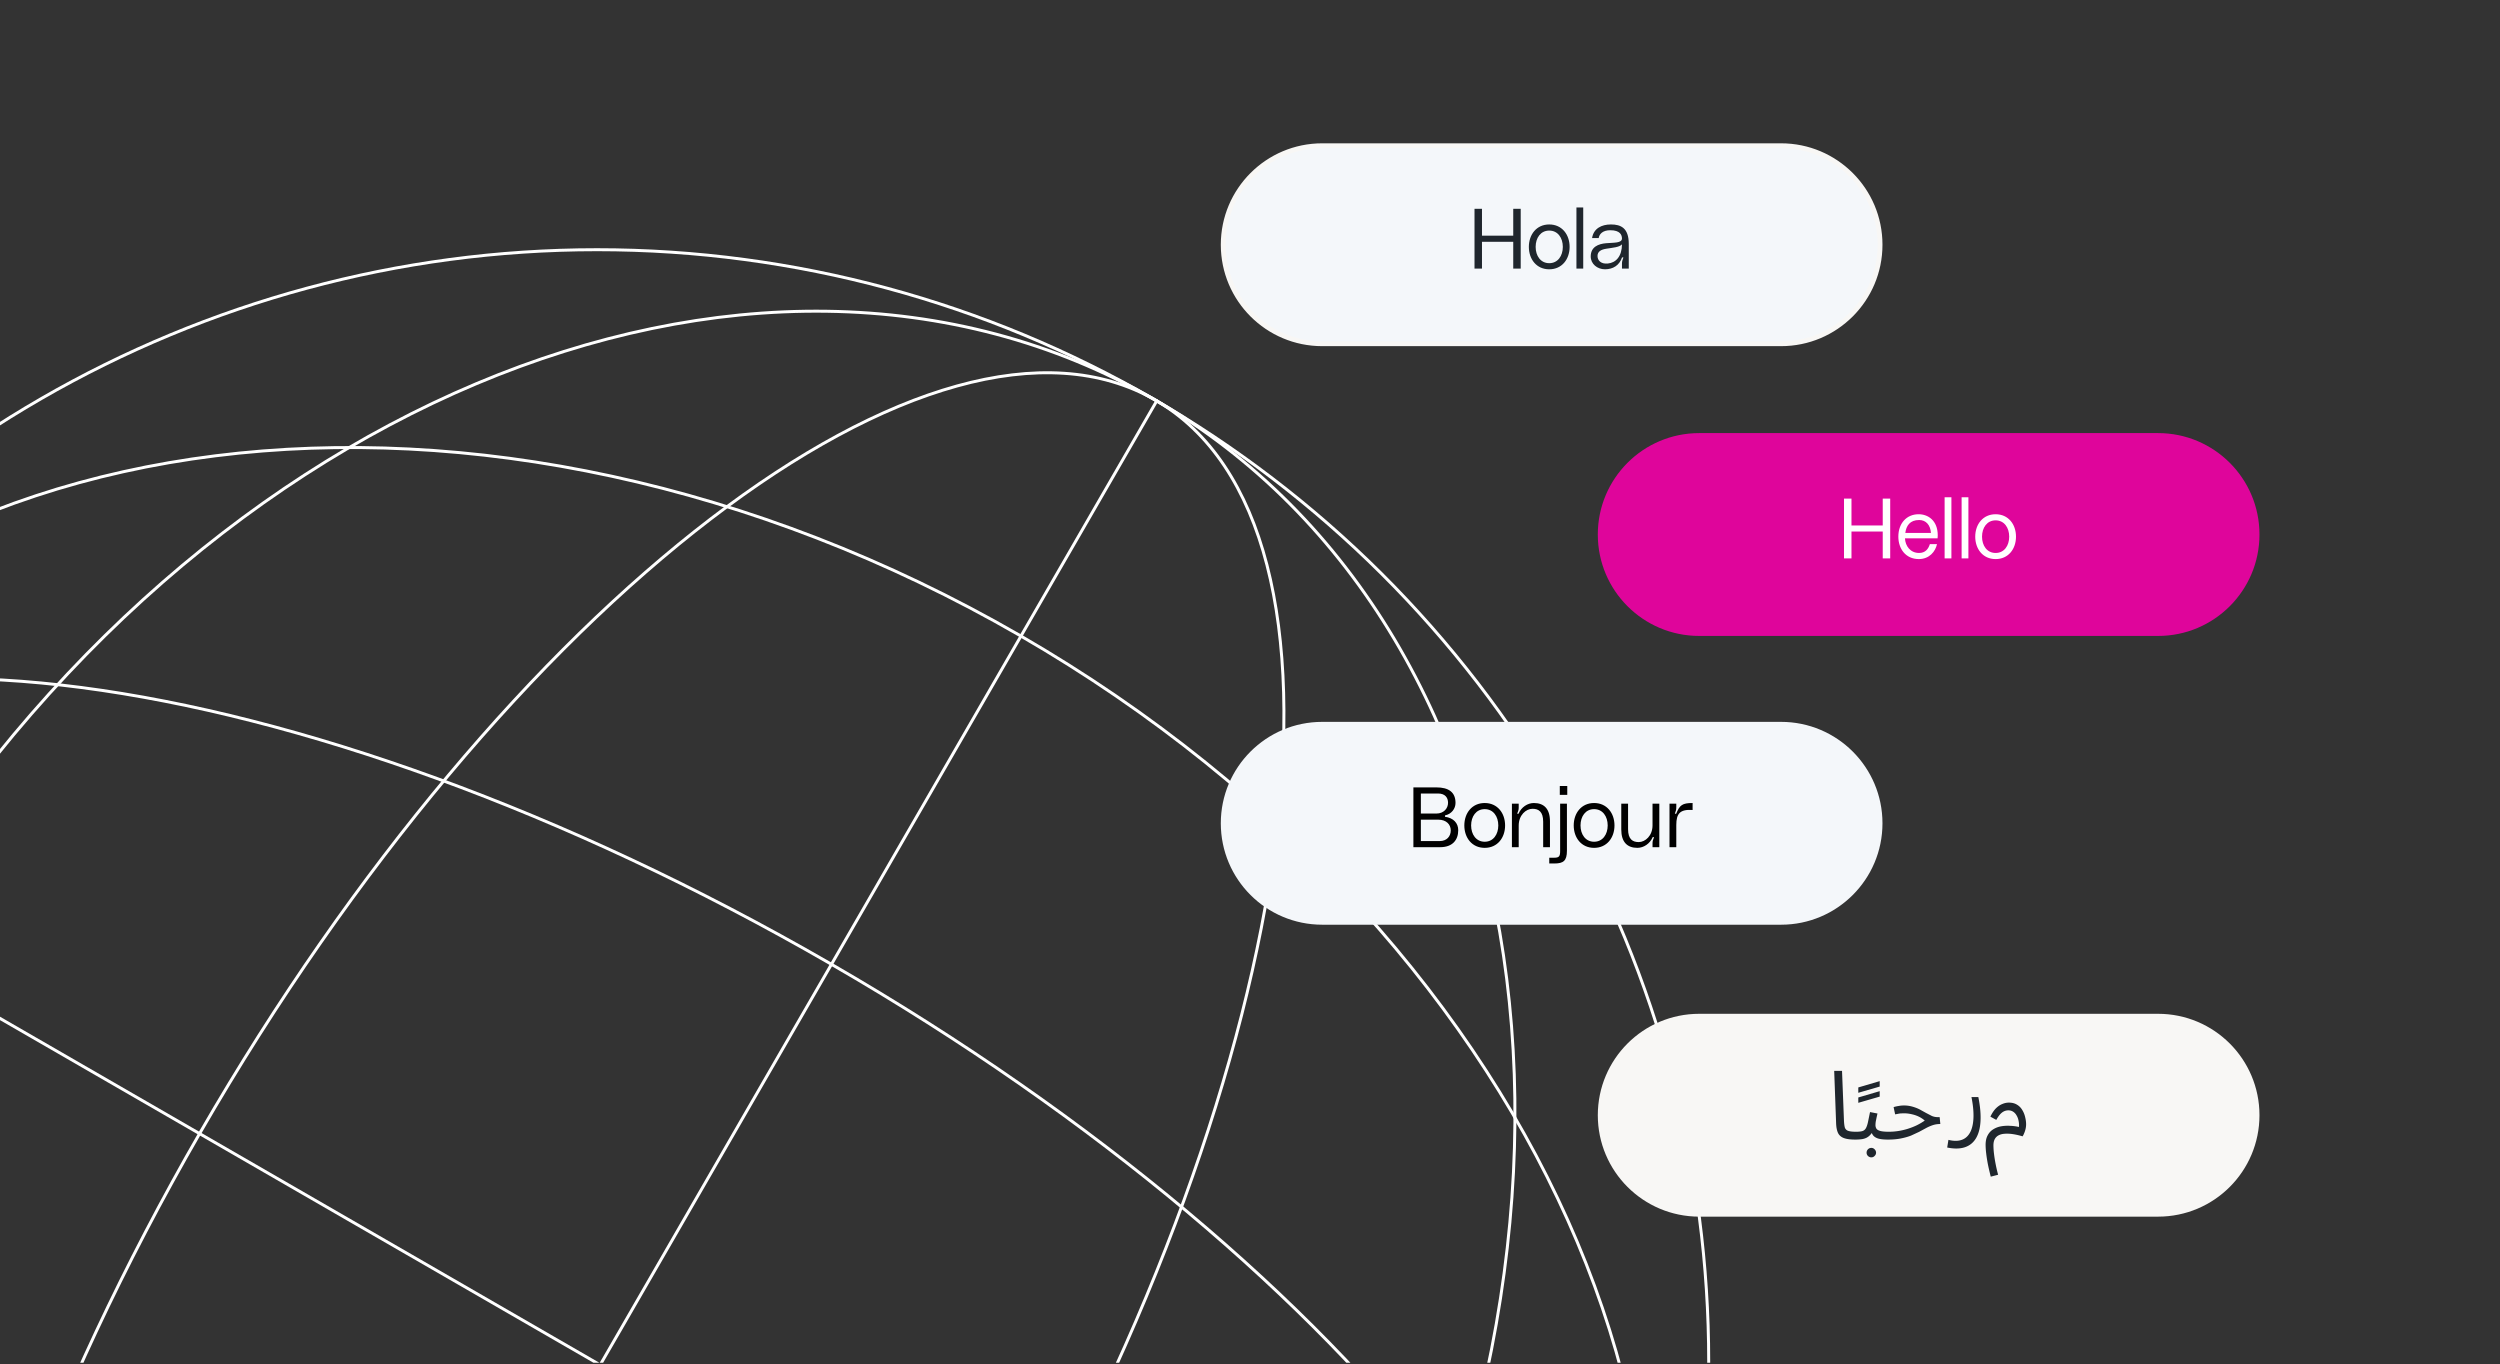 <?xml version="1.0" encoding="utf-8"?>
<svg xmlns="http://www.w3.org/2000/svg" xmlns:v="https://vecta.io/nano" width="471" height="257" fill="none">
  <rect width="100%" height="100%" fill="#333333" stroke="none"/>
  <g clip-path="url(#B)">
    <g stroke="#fff">
      <g stroke-width=".562">
        <circle cx="112.482" cy="256.481" r="209.438" transform="rotate(210 112.482 256.481)"/>
        <path d="M8.006 438c-37.892-21.877-60.507-61.971-66.416-109.144s4.894-101.406 33.822-151.511S45.908 90.767 89.715 72.298s89.837-18.931 127.729 2.946 60.506 61.971 66.415 109.143-4.894 101.406-33.822 151.512-70.495 86.577-114.302 105.046S45.898 459.877 8.006 438z"/>
        <path d="M-68.55 152.288C-46.673 114.396-6.578 91.78 40.594 85.872S142 90.766 192.106 119.694s86.577 70.495 105.046 114.302 18.931 89.837-2.946 127.729-61.971 60.507-109.143 66.415-101.406-4.894-151.512-33.822-86.577-70.495-105.047-114.302-18.931-89.836 2.945-127.728z"/>
        <path d="M8.25 438.141c-10.336-5.968-17.295-16.705-21.006-31.061s-4.168-32.313-1.511-52.667c5.312-40.708 23.064-90.955 52.007-141.084s63.582-90.627 96.179-115.581c16.3-12.477 32.078-21.06 46.367-25.025s27.067-3.306 37.402 2.661 17.295 16.705 21.006 31.061 4.167 32.312 1.511 52.667c-5.312 40.707-23.064 90.955-52.006 141.084s-63.582 90.626-96.18 115.581c-16.299 12.477-32.076 21.06-46.366 25.025s-27.066 3.306-37.402-2.661z"/>
        <path d="M-68.409 152.044c5.967-10.336 16.704-17.295 31.061-21.006s32.313-4.167 52.667-1.511c40.708 5.312 90.955 23.064 141.084 52.006s90.627 63.582 115.581 96.179c12.477 16.3 21.06 32.078 25.025 46.367s3.306 27.067-2.661 37.402-16.705 17.295-31.061 21.006-32.312 4.167-52.667 1.511c-40.707-5.313-90.955-23.064-141.084-52.006s-90.626-63.582-115.58-96.18c-12.477-16.299-21.06-32.076-25.025-46.366s-3.306-27.067 2.661-37.402z"/>
        <path d="M218.072 75.282L8.353 438.525"/>
        <path d="M294.446 361.867L-68.797 152.148"/>
      </g>
    </g>
    <use href="#C" fill="url(#A)"/>
    <use href="#C" stroke="#f8f7f5" stroke-width=".91"/>
    <path d="M285.094 44.4v-5.056h1.408v11.264h-1.408v-5.056h-5.888v5.056h-1.408V39.344h1.408V44.4h5.888zm6.782-2.112c2.4 0 3.84 1.904 3.84 4.224s-1.44 4.224-3.84 4.224-3.84-1.904-3.84-4.224 1.44-4.224 3.84-4.224zm0 7.296c1.616 0 2.56-1.376 2.56-3.072s-.944-3.072-2.56-3.072-2.56 1.376-2.56 3.072.944 3.072 2.56 3.072zm5.125 1.024v-11.52h1.28v11.52h-1.28zm2.691-2.288c0-1.808 1.44-2.368 2.88-2.496 1.504-.128 3.024 0 3.008-.912-.016-.64-.336-1.536-2.208-1.536-1.44 0-2.064.736-2.176 1.472h-1.248c.288-1.808 1.792-2.56 3.552-2.56 1.84 0 3.36.64 3.36 3.648v4.672h-1.28v-.912c0-.416.064-.64.272-1.2h-.256c-.496 1.488-1.696 2.24-3.216 2.24-1.456 0-2.688-1.008-2.688-2.416zm5.888-2.288c-.48.56-1.728.624-2.976.832-.992.16-1.632.528-1.632 1.376 0 .784.608 1.536 1.936 1.408 1.536-.144 2.656-1.344 2.672-3.616z" fill="#1f262d"/>
    <use href="#D" fill="#df059b"/>
    <path d="M354.707 98.995v-5.056h1.408v11.264h-1.408v-5.056h-5.888v5.056h-1.408V93.939h1.408v5.056h5.888zm10.366 1.872c0 .224-.016.416-.032.56h-6.144c.064 1.44 1.024 2.752 2.656 2.752 1.168 0 1.744-.736 2.032-1.664h1.344c-.288 1.36-1.408 2.816-3.424 2.816-2.496 0-3.856-1.968-3.856-4.224 0-2.512 1.552-4.224 3.824-4.224 1.76 0 3.6 1.168 3.6 3.984zm-3.504-2.896c-1.744 0-2.432 1.088-2.608 2.432h4.832c-.112-1.504-.944-2.432-2.224-2.432zm4.796 7.232v-11.52h1.28v11.52h-1.28zm3.203 0v-11.52h1.28v11.52h-1.28zm6.406-8.32c2.4 0 3.84 1.904 3.84 4.224s-1.44 4.224-3.84 4.224-3.84-1.904-3.84-4.224 1.44-4.224 3.84-4.224zm0 7.296c1.616 0 2.56-1.376 2.56-3.072s-.944-3.072-2.56-3.072-2.56 1.376-2.56 3.072.944 3.072 2.56 3.072z" fill="#fff"/>
    <use href="#E" fill="#f8f7f5"/>
    <path d="M349.504 214.698c-.96 0-1.698-.108-2.214-.324-.504-.216-.852-.552-1.044-1.008s-.3-1.044-.324-1.764l-.36-9.846h1.476l.36 9.27c.024.588.078 1.044.162 1.368a.97.97 0 0 0 .612.648c.324.12.828.18 1.512.18.252 0 .432.072.54.216.12.132.18.294.18.486s-.084.372-.252.54c-.168.156-.384.234-.648.234zm.598-8.816v-1.008l4.032-1.188v1.026l-4.032 1.17zm0 1.89v-1.008l4.032-1.188v1.026l-4.032 1.17zm-.597 6.926l.18-1.476c.504 0 .9-.042 1.188-.126a1.13 1.13 0 0 0 .648-.522c.156-.264.288-.642.396-1.134l.396-1.926 1.404.27-.162.72-.162.792c-.036.252-.054.474-.054.666a1.3 1.3 0 0 0 .162.648c.108.192.342.342.702.45s.912.162 1.656.162c.252 0 .432.072.54.216.12.132.18.294.18.486s-.084.372-.252.54c-.168.156-.384.234-.648.234-.78 0-1.392-.066-1.836-.198-.444-.144-.768-.354-.972-.63-.204-.288-.342-.636-.414-1.044l.54.036c-.192.384-.402.696-.63.936a2.43 2.43 0 0 1-.72.558 2.94 2.94 0 0 1-.918.27 9.08 9.08 0 0 1-1.224.072zm3.06 3.348c-.252 0-.468-.09-.648-.27-.168-.168-.252-.372-.252-.612s.084-.45.252-.63c.18-.18.396-.27.648-.27.24 0 .444.09.612.27.18.18.27.39.27.63s-.09.444-.27.612c-.168.18-.372.27-.612.27zm3.11-3.348l.162-1.476c.624 0 1.236-.048 1.836-.144s1.188-.234 1.764-.414 1.128-.396 1.656-.648c.54-.264 1.05-.564 1.53-.9a4.98 4.98 0 0 0-1.08-.72c-.408-.204-.858-.36-1.35-.468a6.29 6.29 0 0 0-1.53-.18l-.54.018a3.64 3.64 0 0 0-.504.072l-.576.108-.288-1.368a7.06 7.06 0 0 1 .972-.216 5.14 5.14 0 0 1 .936-.09 5.71 5.71 0 0 1 1.692.234c.504.144.96.324 1.368.54l1.17.648 1.08.558a2.8 2.8 0 0 0 1.08.216h.378l.126 1.296c-.516 0-.99.072-1.422.216a7.94 7.94 0 0 0-1.278.558l-1.296.702-1.512.702c-.552.216-1.188.396-1.908.54-.708.144-1.53.216-2.466.216zm11.175 1.494l.234-1.44c4.374 1.08 5.4-2.808 4.338-8.064h1.296c1.404 7.002-.666 10.584-5.868 9.504zm8.209 5.49a49.08 49.08 0 0 1-.54-2.322c-.144-.756-.252-1.452-.324-2.088a14.46 14.46 0 0 1-.108-1.566c0-.732.132-1.338.396-1.818.264-.492.618-.87 1.062-1.134a4.14 4.14 0 0 1 1.476-.558c.552-.096 1.116-.126 1.692-.09a8.91 8.91 0 0 1 1.656.216c.036-.408.012-.798-.072-1.17-.072-.384-.198-.72-.378-1.008a1.93 1.93 0 0 0-.648-.702 1.64 1.64 0 0 0-.9-.252c-.3 0-.582.066-.846.198s-.516.336-.756.612c-.228.264-.45.594-.666.99l-1.116-.612c.312-.648.654-1.164 1.026-1.548.384-.384.786-.66 1.206-.828.42-.18.834-.27 1.242-.27.612 0 1.128.132 1.548.396a2.75 2.75 0 0 1 .99 1.008 4.32 4.32 0 0 1 .54 1.332c.12.468.18.918.18 1.35 0 .3-.036.6-.108.9s-.162.57-.27.81c-.096.24-.192.426-.288.558-.648-.192-1.254-.33-1.818-.414s-1.074-.108-1.53-.072c-.444.024-.828.12-1.152.288a1.71 1.71 0 0 0-.738.72c-.168.312-.252.708-.252 1.188a13.83 13.83 0 0 0 .108 1.584c.072.612.174 1.254.306 1.926a27.37 27.37 0 0 0 .468 2.016l-1.386.36z" fill="#1f262d"/>
    <path d="M230 155.108c0-10.553 8.555-19.108 19.108-19.108h86.442c10.553 0 19.108 8.555 19.108 19.108h0c0 10.553-8.555 19.108-19.108 19.108h-86.442c-10.553 0-19.108-8.555-19.108-19.108h0z" fill="#f4f7fa"/>
    <path d="M272.235 153.624v.256c1.584.208 2.496 1.184 2.496 2.528 0 1.856-1.088 3.2-3.392 3.2h-5.056v-11.264h4.32c2.336 0 3.616.912 3.616 2.928 0 1.088-.752 2.096-1.984 2.352zm-1.312-4.128h-3.232v3.776h2.928c1.392 0 2.192-.976 2.192-2.032 0-.944-.528-1.744-1.888-1.744zm-3.232 8.96h3.552c1.328 0 2.08-.88 2.08-2.016 0-1.088-.816-2.016-2.352-2.016h-3.28v4.032zm12.029-7.168c2.4 0 3.84 1.904 3.84 4.224s-1.44 4.224-3.84 4.224-3.84-1.904-3.84-4.224 1.44-4.224 3.84-4.224zm0 7.296c1.616 0 2.56-1.376 2.56-3.072s-.944-3.072-2.56-3.072-2.56 1.376-2.56 3.072.944 3.072 2.56 3.072zm9.253-7.296c1.888 0 3.04 1.056 3.04 3.456v4.864h-1.28v-4.8c0-1.904-.864-2.432-2-2.432-1.248 0-2.608 1.2-2.608 3.152v4.08h-1.28v-8.192h1.28v.688c0 .464-.064.64-.288 1.2h.256c.528-1.248 1.712-2.016 2.88-2.016zm6.3-1.536h-1.408v-1.664h1.408v1.664zm-1.344 10.624v-8.96h1.28v8.864c0 1.904-.672 2.4-2.368 2.4h-.96v-1.088h.96c.896 0 1.088-.288 1.088-1.216zm6.4-9.088c2.4 0 3.84 1.904 3.84 4.224s-1.44 4.224-3.84 4.224-3.84-1.904-3.84-4.224 1.44-4.224 3.84-4.224zm0 7.296c1.616 0 2.56-1.376 2.56-3.072s-.944-3.072-2.56-3.072-2.56 1.376-2.56 3.072.944 3.072 2.56 3.072zm8.159 1.152c-1.888 0-3.04-1.056-3.04-3.456v-4.864h1.28v4.8c0 1.904.864 2.432 2 2.432 1.248 0 2.608-1.2 2.608-3.152v-4.08h1.28v8.192h-1.28v-.688c0-.464.064-.64.288-1.2h-.256c-.528 1.248-1.712 2.016-2.88 2.016zm7.053-6.432h.256c.64-1.632 1.168-2.016 3.088-2.016v1.312c-2.384-.16-3.072.688-3.072 2.832v4.176h-1.28v-8.192h1.28v.64c0 .528-.064.672-.272 1.248z" fill="#000"/>
  </g>
  <defs>
    <radialGradient id="A" cx="0" cy="0" r="1" gradientUnits="userSpaceOnUse" gradientTransform="translate(222.266 50.658) scale(251.59 77.13)">
      <stop stop-color="#f4f7fa"/>
    </radialGradient>
    <clipPath id="B">
      <path fill="#fff" d="M0 0h470.163v256.744H0z"/>
    </clipPath>
    <path id="C" d="M249.108 27.455h86.442c10.302 0 18.653 8.352 18.653 18.653s-8.352 18.653-18.653 18.653h-86.442c-10.301 0-18.653-8.352-18.653-18.653s8.352-18.653 18.653-18.653z"/>
    <path id="D" d="M301.027 100.703c0-10.553 8.555-19.108 19.108-19.108h86.442c10.553 0 19.108 8.555 19.108 19.108h0c0 10.553-8.555 19.108-19.108 19.108h-86.442c-10.553 0-19.108-8.555-19.108-19.108h0z"/>
    <path id="E" d="M301.027 210.108c0-10.553 8.555-19.108 19.108-19.108h86.442c10.553 0 19.108 8.555 19.108 19.108h0c0 10.553-8.555 19.108-19.108 19.108h-86.442c-10.553 0-19.108-8.555-19.108-19.108h0z"/>
  </defs>
</svg>